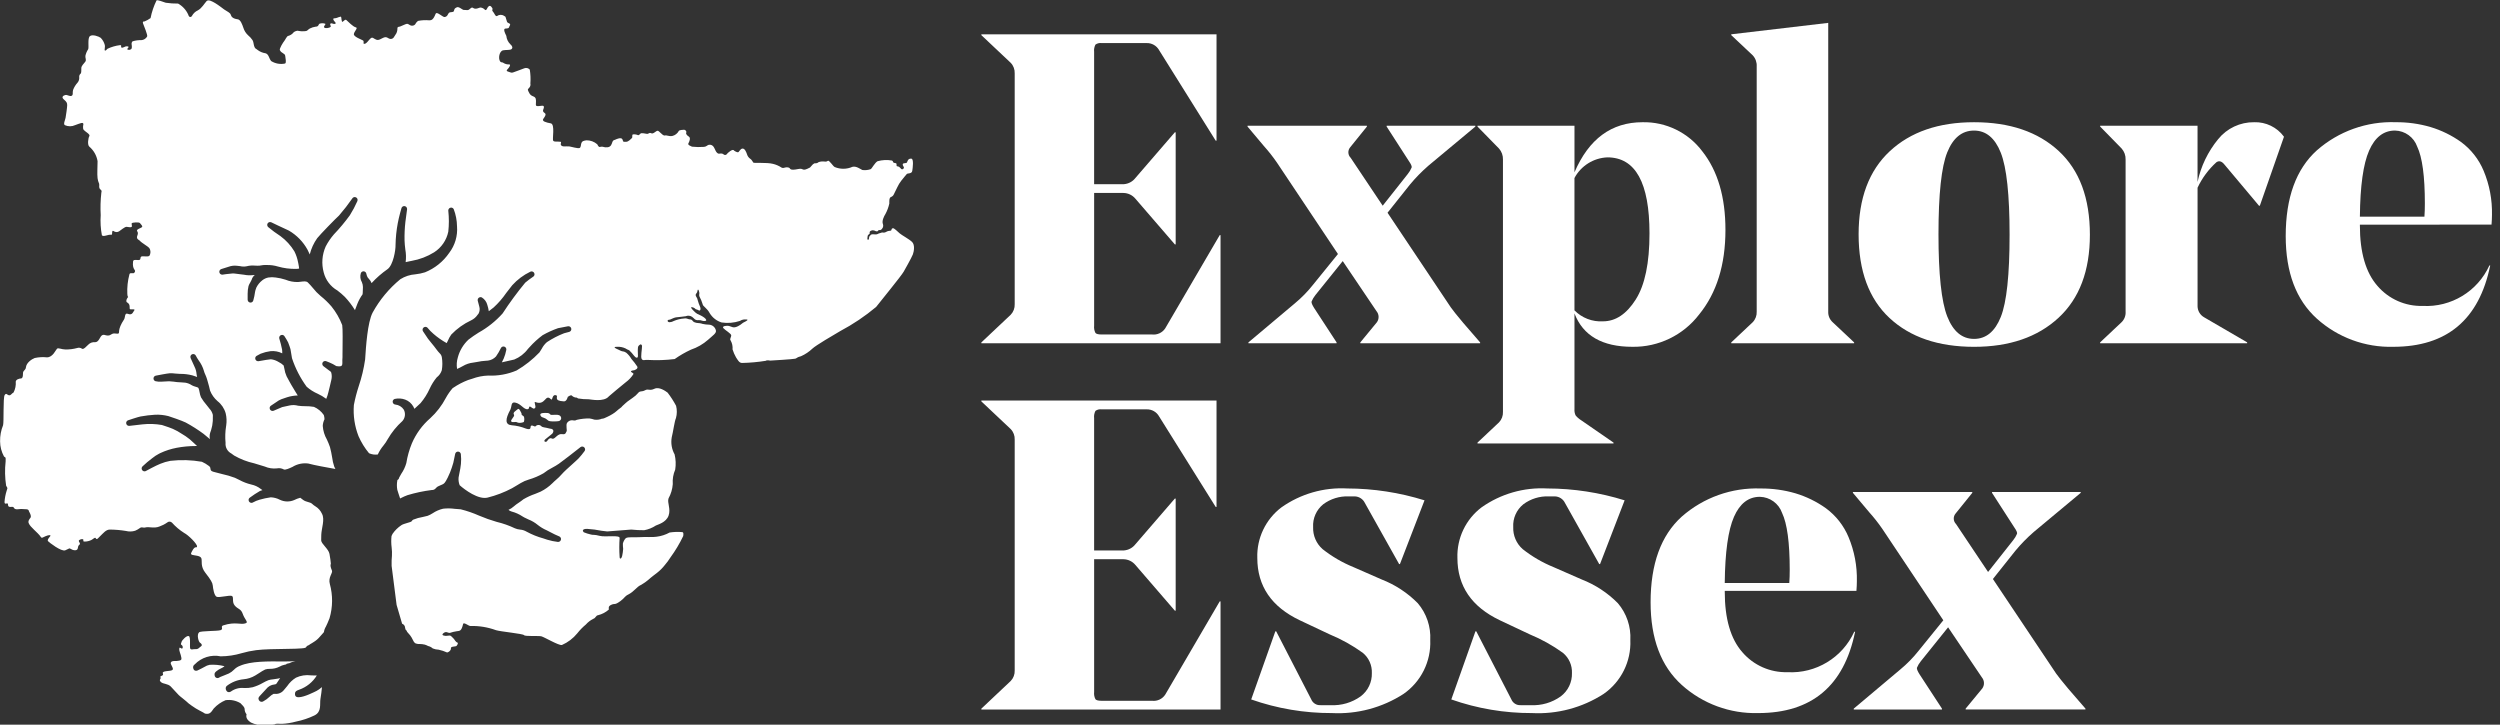 <?xml version="1.0" encoding="UTF-8" standalone="no"?>
<!DOCTYPE svg PUBLIC "-//W3C//DTD SVG 1.1//EN" "http://www.w3.org/Graphics/SVG/1.1/DTD/svg11.dtd">
<svg width="100%" height="100%" viewBox="0 0 276 80" version="1.1" xmlns="http://www.w3.org/2000/svg" xmlns:xlink="http://www.w3.org/1999/xlink" xml:space="preserve" xmlns:serif="http://www.serif.com/" style="fill-rule:evenodd;clip-rule:evenodd;stroke-linejoin:round;stroke-miterlimit:2;">
    <rect x="0" y="0" width="276" height="80" fill="#333333" stroke="none"/>
    <g id="ee-logo" transform="matrix(0.927,0,0,0.927,0,0)">
        <g id="Path_106" transform="matrix(1,0,0,1,-105.212,-57.956)">
            <path d="M243.984,97.059C243.642,97.579 243.034,97.863 242.416,97.791L236.406,97.791C236.022,97.791 235.779,97.731 235.674,97.608C235.537,97.342 235.483,97.042 235.517,96.745L235.517,80.937L239.017,80.937C239.563,80.948 240.079,81.197 240.428,81.617L245.128,87.061L245.228,87.061L245.228,73.713L245.128,73.713L240.428,79.157C240.099,79.582 239.605,79.849 239.069,79.89L235.515,79.89L235.515,64.134C235.481,63.837 235.536,63.536 235.672,63.27C235.883,63.116 236.146,63.05 236.404,63.087L241.788,63.087C242.392,63.075 242.956,63.398 243.251,63.925L249.993,74.708L250.093,74.708L250.093,62.041L222.085,62.041L222.085,62.141L225.585,65.441C225.907,65.777 226.078,66.232 226.056,66.697L226.056,94.18C226.078,94.645 225.907,95.1 225.585,95.436L222.085,98.736L222.085,98.836L250.57,98.836L250.57,85.962L250.47,85.962L243.984,97.059Z" style="fill:white;fill-rule:nonzero;"/>
        </g>
        <g id="Path_107" transform="matrix(1,0,0,1,-120.994,-63.352)">
            <path d="M275.213,99.471L269.673,104.129L269.673,104.229L280.173,104.229L280.173,104.129L277.508,100.046C277.264,99.663 277.159,99.401 277.194,99.261C277.311,98.978 277.469,98.713 277.664,98.476L280.905,94.446L284.929,100.413C285.239,100.786 285.26,101.325 284.981,101.721L283,104.129L283,104.229L297.268,104.229L297.268,104.129L295.23,101.774C294.497,100.902 294.009,100.291 293.766,99.942L286.24,88.688L288.906,85.338C289.577,84.529 290.313,83.777 291.106,83.087L296.699,78.428L296.699,78.328L286.136,78.328L286.136,78.428L288.801,82.563C289.044,82.912 289.149,83.157 289.115,83.296C288.997,83.58 288.839,83.845 288.644,84.082L285.665,87.85L281.85,82.145C281.506,81.807 281.483,81.254 281.797,80.889L283.783,78.428L283.783,78.328L269.568,78.328L269.568,78.428L271.502,80.728C272.067,81.357 272.591,82.021 273.07,82.717L280.335,93.604L277.408,97.216C276.758,98.043 276.022,98.799 275.213,99.471Z" style="fill:white;fill-rule:nonzero;"/>
        </g>
        <g id="Path_108" transform="matrix(1,0,0,1,-134.629,-63.144)">
            <path d="M336.983,100.6C339.074,98.035 340.12,94.677 340.119,90.524C340.119,86.617 339.204,83.502 337.375,81.181C335.701,78.937 333.039,77.639 330.24,77.7C326.547,77.7 323.847,79.689 322.14,83.667L322.14,78.117L310.59,78.117L310.59,78.217L313.151,80.835C313.469,81.195 313.638,81.664 313.622,82.144L313.622,112.19C313.644,112.655 313.473,113.11 313.151,113.446L310.59,115.854L310.59,115.954L326.79,115.954L326.79,115.854L322.923,113.184C322.674,113.031 322.453,112.836 322.27,112.608C322.164,112.379 322.119,112.126 322.139,111.875L322.139,100.468C323.149,103.121 325.449,104.447 329.039,104.446C332.144,104.494 335.095,103.066 336.983,100.6ZM329.431,98.821C328.333,100.548 327.035,101.412 325.537,101.412C324.268,101.49 323.026,101.012 322.137,100.103L322.137,84.346C322.914,82.891 324.409,81.953 326.057,81.885C329.402,81.885 331.074,84.904 331.074,90.941C331.076,94.466 330.528,97.092 329.431,98.819L329.431,98.821Z" style="fill:white;fill-rule:nonzero;"/>
        </g>
        <g id="Path_109" transform="matrix(1,0,0,1,-149.675,-57.281)">
            <path d="M370.49,98.059L367.929,95.651C367.577,95.331 367.385,94.87 367.406,94.395L367.406,60.005L355.856,61.366L355.856,61.466L358.417,63.874C358.745,64.228 358.915,64.7 358.887,65.182L358.887,94.395C358.909,94.86 358.739,95.315 358.417,95.651L355.856,98.059L355.856,98.164L370.49,98.164L370.49,98.059Z" style="fill:white;fill-rule:nonzero;"/>
        </g>
        <g id="Path_110" transform="matrix(1,0,0,1,-157.226,-63.144)">
            <path d="M392.321,77.7C388.104,77.7 384.759,78.852 382.286,81.155C379.813,83.458 378.576,86.756 378.575,91.048C378.575,95.41 379.803,98.734 382.26,101.019C384.717,103.304 388.07,104.447 392.321,104.448C396.536,104.448 399.89,103.296 402.382,100.993C404.874,98.69 406.12,95.392 406.119,91.1C406.119,86.738 404.882,83.414 402.408,81.128C399.934,78.842 396.572,77.699 392.321,77.7ZM395.509,100.888C394.812,102.633 393.749,103.506 392.321,103.505C390.893,103.504 389.83,102.615 389.132,100.836C388.435,99.056 388.086,95.793 388.087,91.048C388.087,86.267 388.435,83.013 389.132,81.285C389.829,79.557 390.892,78.693 392.321,78.694C393.749,78.694 394.812,79.575 395.509,81.338C396.206,83.101 396.555,86.355 396.555,91.1C396.555,95.88 396.206,99.142 395.509,100.886L395.509,100.888Z" style="fill:white;fill-rule:nonzero;"/>
        </g>
        <g id="Path_111" transform="matrix(1,0,0,1,-171.544,-63.144)">
            <path d="M440,77.7C438.339,77.679 436.757,78.422 435.714,79.715C434.498,81.193 433.656,82.943 433.258,84.815L433.258,78.115L421.658,78.115L421.658,78.215L424.219,80.833C424.537,81.193 424.705,81.662 424.689,82.142L424.689,100.252C424.724,100.719 424.552,101.179 424.219,101.508L421.658,103.916L421.658,104.021L439.166,104.021L439.166,103.916L434.044,100.933C433.57,100.666 433.271,100.168 433.26,99.624L433.26,85.5C433.801,84.349 434.564,83.317 435.507,82.464C435.821,82.254 436.135,82.341 436.448,82.725L440.577,87.645L440.677,87.645L443.552,79.427C442.728,78.3 441.396,77.652 440,77.7Z" style="fill:white;fill-rule:nonzero;"/>
        </g>
        <g id="Path_112" transform="matrix(1,0,0,1,-182.551,-63.144)">
            <path d="M479.277,89.894C479.311,89.475 479.328,89.092 479.329,88.743C479.371,86.939 479.033,85.146 478.336,83.482C477.766,82.117 476.835,80.932 475.644,80.054C474.539,79.265 473.312,78.664 472.012,78.274C470.671,77.883 469.28,77.689 467.883,77.698C464.436,77.572 461.068,78.772 458.476,81.048C456.002,83.281 454.765,86.684 454.765,91.255C454.765,95.582 456.002,98.862 458.476,101.095C460.965,103.335 464.222,104.535 467.57,104.446C473.946,104.446 477.796,101.218 479.12,94.762L479.02,94.762C477.62,97.844 474.456,99.762 471.076,99.577C469.015,99.636 467.035,98.76 465.693,97.195C464.298,95.608 463.6,93.21 463.6,90L463.6,89.9L479.277,89.894ZM464.7,81.074C465.396,79.487 466.424,78.693 467.784,78.692C468.972,78.718 470.027,79.481 470.423,80.602C471.032,81.877 471.337,84.136 471.337,87.381C471.337,87.974 471.32,88.498 471.285,88.951L463.6,88.951C463.633,85.288 464,82.662 464.7,81.074Z" style="fill:white;fill-rule:nonzero;"/>
        </g>
        <g id="Path_113" transform="matrix(1,0,0,1,-105.212,-79.574)">
            <path d="M243.984,162.3C243.643,162.821 243.034,163.105 242.416,163.033L236.406,163.033C236.022,163.033 235.779,162.973 235.674,162.85C235.537,162.584 235.483,162.284 235.517,161.987L235.517,146.175L239.017,146.175C239.563,146.186 240.079,146.434 240.428,146.855L245.128,152.299L245.228,152.299L245.228,138.951L245.128,138.951L240.428,144.395C240.099,144.82 239.605,145.087 239.069,145.128L235.515,145.128L235.515,129.372C235.481,129.075 235.536,128.774 235.672,128.508C235.883,128.354 236.146,128.288 236.404,128.325L241.788,128.325C242.392,128.313 242.956,128.636 243.251,129.163L249.993,139.946L250.093,139.946L250.093,127.278L222.085,127.278L222.085,127.378L225.585,130.678C225.907,131.014 226.078,131.469 226.056,131.934L226.056,159.415C226.078,159.88 225.907,160.335 225.585,160.671L222.085,163.971L222.085,164.071L250.57,164.071L250.57,151.2L250.47,151.2L243.984,162.3Z" style="fill:white;fill-rule:nonzero;"/>
        </g>
        <g id="Path_114" transform="matrix(1,0,0,1,-121.214,-84.762)">
            <path d="M285.753,153.771L282.408,152.305C281.085,151.767 279.844,151.044 278.723,150.159C277.975,149.5 277.562,148.538 277.599,147.542C277.536,146.495 277.984,145.48 278.799,144.82C279.672,144.169 280.742,143.836 281.83,143.878L282.562,143.878C283.076,143.895 283.54,144.199 283.762,144.663L287.838,151.938L287.938,151.938L290.865,144.348C287.886,143.419 284.785,142.943 281.665,142.935C278.873,142.78 276.11,143.574 273.826,145.186C271.949,146.606 270.875,148.854 270.951,151.206C270.951,154.556 272.641,157.034 276.021,158.639L279.575,160.314C280.972,160.89 282.296,161.629 283.521,162.514C284.234,163.105 284.631,163.997 284.593,164.922C284.625,166.007 284.127,167.043 283.26,167.696C282.22,168.441 280.957,168.81 279.68,168.743L278.48,168.743C278.007,168.775 277.563,168.5 277.38,168.062L273.199,159.949L273.099,159.949L270.224,168.062C273.313,169.148 276.566,169.697 279.841,169.685C282.849,169.837 285.829,169.041 288.36,167.408C290.449,165.96 291.655,163.536 291.548,160.996C291.635,159.393 291.102,157.816 290.059,156.596C288.838,155.362 287.371,154.4 285.753,153.771Z" style="fill:white;fill-rule:nonzero;"/>
        </g>
        <g id="Path_115" transform="matrix(1,0,0,1,-133.08,-84.762)">
            <path d="M321.451,153.771L318.106,152.305C316.783,151.767 315.542,151.044 314.421,150.159C313.673,149.5 313.26,148.538 313.297,147.542C313.234,146.495 313.682,145.48 314.497,144.82C315.37,144.169 316.441,143.836 317.529,143.878L318.261,143.878C318.775,143.895 319.239,144.199 319.461,144.663L323.537,151.938L323.637,151.938L326.563,144.348C323.584,143.419 320.483,142.943 317.363,142.935C314.571,142.78 311.807,143.573 309.523,145.186C307.646,146.606 306.573,148.854 306.649,151.206C306.649,154.556 308.339,157.034 311.718,158.639L315.272,160.314C316.669,160.89 317.993,161.629 319.218,162.514C319.931,163.105 320.328,163.997 320.29,164.922C320.322,166.007 319.824,167.043 318.957,167.696C317.917,168.441 316.654,168.81 315.377,168.743L314.177,168.743C313.704,168.775 313.26,168.5 313.077,168.062L308.896,159.949L308.796,159.949L305.921,168.062C309.01,169.148 312.263,169.697 315.537,169.685C318.545,169.837 321.525,169.041 324.056,167.408C326.145,165.96 327.351,163.536 327.244,160.996C327.331,159.393 326.798,157.817 325.755,156.596C324.535,155.363 323.068,154.4 321.451,153.771Z" style="fill:white;fill-rule:nonzero;"/>
        </g>
        <g id="Path_116" transform="matrix(1,0,0,1,-144.893,-84.762)">
            <path d="M365.72,160C364.321,163.082 361.156,165.001 357.776,164.815C355.715,164.874 353.735,163.998 352.393,162.433C350.998,160.846 350.301,158.446 350.302,155.233L350.302,155.133L365.982,155.133C366.016,154.714 366.034,154.333 366.034,153.982C366.076,152.178 365.738,150.385 365.041,148.721C364.471,147.355 363.54,146.17 362.349,145.292C361.244,144.504 360.016,143.902 358.716,143.512C357.375,143.121 355.984,142.928 354.587,142.937C351.14,142.811 347.772,144.01 345.18,146.287C342.706,148.52 341.469,151.923 341.469,156.494C341.469,160.822 342.706,164.102 345.18,166.335C347.67,168.575 350.927,169.774 354.274,169.685C360.651,169.685 364.501,166.457 365.824,160.002L365.72,160ZM351.4,146.312C352.097,144.725 353.125,143.931 354.484,143.93C355.672,143.956 356.727,144.719 357.123,145.84C357.732,147.115 358.037,149.374 358.038,152.619C358.038,153.213 358.021,153.737 357.986,154.19L350.3,154.19C350.336,150.526 350.703,147.9 351.4,146.312Z" style="fill:white;fill-rule:nonzero;"/>
        </g>
        <g id="Path_117" transform="matrix(1,0,0,1,-156.888,-84.97)">
            <path d="M401.756,165.18L394.23,153.926L396.896,150.576C397.567,149.767 398.303,149.014 399.096,148.325L404.688,143.666L404.688,143.566L394.126,143.566L394.126,143.666L396.792,147.801C397.036,148.15 397.141,148.394 397.106,148.534C396.988,148.817 396.83,149.082 396.635,149.319L393.656,153.088L389.841,147.382C389.498,147.044 389.475,146.491 389.789,146.126L391.775,143.665L391.775,143.565L377.558,143.565L377.558,143.665L379.492,145.965C380.057,146.594 380.581,147.258 381.06,147.954L388.325,158.841L385.398,162.453C384.746,163.279 384.009,164.033 383.198,164.704L377.658,169.362L377.658,169.467L388.163,169.467L388.163,169.362L385.497,165.279C385.254,164.896 385.149,164.634 385.184,164.494C385.301,164.21 385.459,163.946 385.654,163.709L388.895,159.678L392.919,165.645C393.229,166.018 393.25,166.557 392.971,166.953L390.986,169.361L390.986,169.466L405.254,169.466L405.254,169.361L403.216,167.006C402.487,166.135 402,165.527 401.756,165.18Z" style="fill:white;fill-rule:nonzero;"/>
        </g>
        <g id="Path_118" transform="matrix(1,0,0,1,-79.061,-80.303)">
            <path d="M144.611,129.674C144.519,129.547 144.367,129.477 144.211,129.488C143.988,129.473 143.326,129.443 143.411,129.727C143.511,130.049 143.754,129.986 144.057,130.162C144.36,130.338 144.25,130.49 144.935,130.49C145.62,130.49 145.727,130.472 145.87,130.248C145.887,130.204 145.895,130.158 145.895,130.111C145.895,129.946 145.788,129.799 145.631,129.748C145.322,129.624 144.69,129.786 144.611,129.674Z" style="fill:white;fill-rule:nonzero;"/>
        </g>
        <g id="Path_119" transform="matrix(1,0,0,1,-77.328,-80.061)">
            <path d="M138.221,130.26C138.347,130.419 138.727,130.26 138.854,130.336C139.002,130.409 139.168,130.436 139.332,130.415C139.449,130.405 139.564,130.379 139.673,130.336C139.767,130.275 139.73,130.227 139.768,130.036C139.773,130.012 139.787,129.672 139.64,129.597C139.34,129.444 139.498,129.354 139.418,129.242C139.338,129.13 139.17,128.628 138.993,128.785C138.721,129.026 138.368,129.171 138.544,129.459C138.668,129.658 138.071,130.07 138.221,130.26Z" style="fill:white;fill-rule:nonzero;"/>
        </g>
        <g id="Path_120" transform="matrix(1,0,0,1,-47.024,-55.932)">
            <path d="M154.165,83.719C153.927,83.507 153.499,83.079 153.365,83.113C153.115,83.175 153.265,83.299 153.132,83.391C153.017,83.446 152.816,83.391 152.58,83.538C152.252,83.738 152.109,83.563 152.014,83.638C151.893,83.663 151.774,83.699 151.659,83.745C151.592,83.786 151.52,83.817 151.444,83.836C151.344,83.883 150.987,83.807 150.861,83.843C150.661,83.899 150.735,83.937 150.599,84.05C150.507,84.127 150.531,84.294 150.516,84.35C150.495,84.428 150.457,84.516 150.384,84.488C150.284,84.451 150.325,84.231 150.361,84.011C150.376,83.911 150.543,83.824 150.589,83.764C150.635,83.704 150.489,83.529 150.773,83.397C150.888,83.346 151.019,83.341 151.138,83.382C151.193,83.382 151.482,83.594 151.579,83.427C151.676,83.26 151.795,83.36 151.879,83.332C152.138,83.207 152.267,82.906 152.179,82.632C152.013,82.257 152.315,81.663 152.467,81.432C152.683,81.034 152.842,80.608 152.938,80.165C152.938,79.971 152.896,79.498 153.118,79.401C153.291,79.343 153.428,79.211 153.491,79.04C153.602,78.831 153.827,78.365 153.883,78.24C154.01,77.964 154.167,77.703 154.353,77.462C154.602,77.17 154.953,76.705 155.027,76.646C155.152,76.546 155.606,76.646 155.668,76.288C155.73,75.93 155.86,74.857 155.568,74.828C155.156,74.788 155.109,75.128 155.041,75.271C154.973,75.414 154.593,75.311 154.541,75.471C154.491,75.61 154.651,75.771 154.672,75.845C154.673,75.855 154.674,75.866 154.674,75.876C154.674,75.997 154.575,76.096 154.454,76.096C154.451,76.096 154.447,76.096 154.444,76.096C154.274,76.073 154.244,75.772 153.889,75.738C153.689,75.718 153.912,75.426 153.702,75.363C153.621,75.339 153.476,75.352 153.402,75.263C153.357,75.208 153.391,75.103 153.237,75.048C152.671,74.949 152.09,74.978 151.537,75.132C151.214,75.303 150.868,75.995 150.723,76.076C150.401,76.19 150.056,76.225 149.718,76.176C149.482,76.065 148.986,75.676 148.537,75.802C147.87,76.098 147.111,76.107 146.437,75.827C146.214,75.727 145.773,74.952 145.607,75.091C145.441,75.23 145.262,75.163 145.096,75.163C144.89,75.145 144.682,75.177 144.49,75.254C144.316,75.354 144.49,75.314 144.269,75.366C144.048,75.418 144.123,75.322 143.945,75.426C143.767,75.53 143.769,75.6 143.492,75.88C142.454,76.433 142.817,75.911 142.103,76.059C140.949,76.298 141.21,75.959 140.963,75.893C140.444,75.761 140.463,76.037 140.105,75.893C139.79,75.683 139.44,75.531 139.072,75.445C138.333,75.256 136.811,75.382 136.742,75.299C136.673,75.216 136.542,74.936 136.388,74.853C136.195,74.723 136.054,74.531 135.988,74.308C135.905,74.058 135.732,73.608 135.455,73.625C135.178,73.642 135.05,74.041 134.925,74.068C134.8,74.095 134.474,73.891 134.474,73.891C134.474,73.891 134.391,73.696 134.114,73.85C133.837,74.004 133.932,74.001 133.78,74.085C133.628,74.169 133.603,74.396 133.368,74.385C133.133,74.374 133.268,74.262 132.981,74.22C132.694,74.178 132.681,74.32 132.47,74.171C132.259,74.022 132.202,73.728 132.049,73.478C131.936,73.249 131.681,73.125 131.431,73.178C131.216,73.244 131.131,73.411 130.854,73.425C130.382,73.46 129.908,73.452 129.437,73.4C129.326,73.33 128.886,73.217 129.01,73C129.134,72.783 129.31,72.347 129.051,72.194C128.792,72.041 128.688,71.82 128.744,71.739C128.839,71.605 128.653,71.383 128.5,71.383C128.347,71.383 127.929,71.41 127.86,71.535C127.702,71.83 127.425,72.044 127.1,72.123C126.657,72.207 126.478,71.993 126.153,72.074C125.876,72.046 125.533,71.504 125.34,71.504C125.147,71.504 124.84,71.925 124.588,71.804C124.336,71.683 124.278,71.878 124.113,71.878C123.948,71.878 123.413,71.702 123.287,71.855C123.161,72.008 123.024,72.077 122.955,72.007C122.773,71.936 122.575,71.914 122.382,71.943C122.252,72.078 122.395,72.273 122.27,72.384C122.145,72.495 121.88,72.809 121.589,72.822C121.142,72.843 121.275,72.785 121.152,72.527C121.014,72.236 120.432,72.503 120.321,72.558C120.21,72.613 120.046,72.599 119.963,72.821C119.88,73.043 119.816,73.431 119.374,73.472C118.932,73.513 118.917,73.382 118.662,73.401C118.407,73.42 118.428,73.489 118.302,73.359C118.176,73.229 118.302,73.344 118.149,73.113C117.793,72.804 117.335,72.636 116.863,72.641C116.516,72.697 116.35,72.741 116.268,72.96C116.186,73.179 116.227,73.432 116.068,73.55C115.909,73.668 115.081,73.402 114.85,73.373C114.419,73.319 113.957,73.487 113.813,73.173C113.76,73.057 113.933,72.839 113.775,72.817C113.345,72.759 113.057,72.864 112.912,72.695C112.767,72.526 113.157,70.719 112.618,70.622C112.079,70.525 111.518,70.379 111.727,70.088C111.936,69.797 112.114,69.533 111.893,69.394C111.672,69.255 111.671,69.117 111.713,69.005C111.755,68.893 111.893,68.588 111.7,68.533C111.507,68.478 110.842,68.714 110.842,68.422C110.842,68.13 110.917,67.722 110.742,67.54C110.567,67.358 110.26,67.408 110.053,67.006C109.846,66.604 109.831,66.606 110.039,66.395C110.177,66.26 110.234,66.062 110.188,65.875C110.231,65.322 110.207,64.767 110.117,64.22C109.955,64.04 109.699,63.977 109.472,64.062C109.21,64.173 108.158,64.548 108.158,64.548C108.043,64.597 107.913,64.597 107.798,64.548C107.604,64.464 107.217,64.437 107.438,64.214C107.659,63.991 107.909,63.614 107.674,63.604C107.427,63.62 107.181,63.556 106.974,63.421C106.915,63.326 106.718,63.414 106.597,63.258C106.328,62.911 106.486,62.018 106.936,61.924C107.268,61.854 107.777,61.924 107.943,61.781C108.109,61.638 108.063,61.423 107.8,61.201C107.528,60.935 107.359,60.58 107.323,60.201C107.101,59.756 107.018,59.512 107.109,59.387C107.2,59.262 107.568,59.402 107.638,59.193C107.708,58.984 107.919,58.817 107.638,58.706C107.357,58.595 107.419,58.525 107.308,58.206C107.197,57.887 107.283,57.95 107.07,57.832C106.823,57.653 106.488,57.653 106.241,57.832C106.047,57.955 105.895,57.526 105.834,57.456C105.397,56.947 105.92,57.195 105.534,56.733C105.29,56.433 105.067,56.885 105.067,56.885C105.067,56.885 104.921,57.265 104.767,57.085C104.627,56.935 104.436,56.842 104.231,56.825C104.121,56.825 103.672,57.11 103.367,56.876C103.135,56.697 102.976,57.136 102.7,57.136C102.545,57.137 102.389,57.129 102.235,57.113C102.081,57.097 101.659,56.677 101.427,56.804C101.195,56.931 101.171,56.904 101.079,57.242C101.024,57.451 100.618,57.31 100.479,57.476C100.34,57.642 100.327,57.832 100.133,57.914C99.939,57.996 99.92,57.981 99.671,57.828C99.422,57.675 99,57.328 98.903,57.578C98.623,58.295 98.417,58.352 98.141,58.352C97.693,58.311 97.241,58.335 96.799,58.423C96.655,58.539 96.537,58.685 96.454,58.851C96.32,58.983 96.122,59.029 95.943,58.969C95.653,58.857 95.643,58.678 95.277,58.832C95.054,58.926 94.655,59.098 94.655,59.098C94.655,59.098 94.355,59.098 94.355,59.279C94.362,59.489 94.32,59.699 94.233,59.89C94.054,60.19 93.874,60.443 93.874,60.443C93.729,60.586 93.504,60.614 93.329,60.511C93.029,60.33 92.945,60.318 92.668,60.429C92.391,60.54 92.143,60.778 91.825,60.653C91.507,60.528 91.418,60.327 91.195,60.47C90.961,60.643 90.656,61.213 90.371,61.152C90.24,61.124 90.429,60.852 90.249,60.745C90.069,60.638 89.167,60.321 89.167,60.016C89.167,59.711 89.693,59.26 89.425,59.198C89.025,59.106 88.51,58.506 88.267,58.313C88.059,58.149 87.826,58.713 87.742,58.473C87.658,58.233 87.71,57.888 87.586,57.916C87.436,57.947 87.289,57.995 87.149,58.058C86.935,58.15 86.63,58.048 86.732,58.279C86.803,58.496 87.147,58.679 86.94,58.766C86.733,58.853 86.454,58.599 86.373,58.759C86.273,58.953 86.523,59.018 86.373,59.148C86.223,59.278 85.7,59.355 85.625,59.187C85.55,59.019 85.845,58.857 85.767,58.765C85.539,58.677 85.285,58.677 85.057,58.765C84.94,58.847 84.986,59.109 84.612,59.109C84.368,59.143 84.131,59.218 83.912,59.332C83.635,59.498 83.643,59.645 83.339,59.645C83.085,59.675 82.828,59.665 82.577,59.615C82.466,59.545 82.152,59.651 82.014,59.762C81.844,59.987 81.602,60.147 81.328,60.215C81.177,60.249 80.981,60.701 80.87,60.826C80.759,60.951 80.27,61.726 80.354,61.902C80.525,62.291 80.965,62.267 80.992,62.587C81.019,62.907 81.154,63.358 80.981,63.497C80.411,63.619 79.815,63.514 79.321,63.205C79.045,62.885 79.045,62.386 78.643,62.275C78.32,62.23 78.014,62.106 77.75,61.915C77.46,61.679 77.445,61.762 77.333,61.528C77.221,61.294 77.233,60.922 77.099,60.714C76.949,60.492 76.767,60.293 76.56,60.124C76.303,59.886 76.113,59.584 76.011,59.249C75.873,58.849 75.671,58.272 75.341,58.231C74.772,58.159 74.577,57.941 74.507,57.691C74.437,57.441 74.144,57.348 73.716,57.056C73.716,57.056 73.016,56.515 72.657,56.306C72.298,56.097 71.841,55.836 71.62,56.072C71.399,56.308 71.044,56.93 70.587,57.166C70.284,57.304 70.036,57.539 69.881,57.833C69.854,57.933 69.555,58.112 69.444,57.681C69.194,57.121 68.77,56.657 68.235,56.358C67.742,56.364 67.249,56.331 66.761,56.258C66.374,56.133 65.792,55.891 65.666,55.981C65.339,56.65 65.099,57.358 64.954,58.088C64.73,58.25 64.487,58.385 64.23,58.488C64.091,58.488 63.981,58.488 64.064,58.738C64.147,58.988 64.642,60.115 64.545,60.282C64.403,60.534 64.142,60.696 63.854,60.713C63.503,60.702 63.153,60.75 62.817,60.853C62.693,60.937 62.693,61.159 62.693,61.159C62.693,61.159 62.793,61.659 62.655,61.769C62.53,61.884 62.344,61.904 62.197,61.82C62.089,61.73 62.558,61.493 62.197,61.45C61.836,61.407 61.724,61.708 61.462,61.576C61.39,61.539 61.577,61.268 61.292,61.311C60.784,61.377 60.29,61.522 59.826,61.74C59.643,61.915 59.639,61.97 59.526,61.948C59.413,61.926 59.582,61.524 59.495,61.261C59.408,60.951 59.244,60.667 59.019,60.437C58.805,60.275 58.019,59.981 57.725,60.242C57.431,60.503 57.634,61.603 57.525,61.797C57.365,62.037 57.252,62.306 57.193,62.588C57.165,62.866 57.349,63.075 57.169,63.297C56.989,63.519 56.709,63.797 56.709,64.032C56.709,64.267 56.723,64.632 56.626,64.699C56.496,64.808 56.433,64.977 56.46,65.144C56.479,65.37 56.41,65.594 56.266,65.769C56.032,66.024 55.849,66.321 55.727,66.644C55.627,66.977 55.782,67.215 55.561,67.338C55.34,67.461 55.045,67.187 54.801,67.248C54.557,67.309 54.289,67.491 54.635,67.783C54.981,68.075 55.025,68.206 55.025,68.47C55.025,68.734 54.873,69.73 54.832,69.97C54.791,70.21 54.524,70.731 54.759,70.842C55.144,71.015 55.587,71.013 55.97,70.835C56.593,70.613 56.956,70.428 56.956,70.735C56.956,70.735 56.833,71.21 56.997,71.407C57.161,71.604 57.806,71.932 57.668,72.14C57.53,72.348 57.409,73.17 57.658,73.392C58.18,73.834 58.53,74.447 58.644,75.122C58.644,75.844 58.579,76.638 58.644,77.159C58.709,77.68 58.872,77.752 58.844,77.973C58.763,78.673 59.244,78.393 59.094,78.879C58.993,79.768 58.967,80.663 59.018,81.556C58.962,82.359 59.01,83.165 59.159,83.956C59.377,84.181 59.85,83.834 60.3,83.89C60.461,83.91 60.273,83.29 60.549,83.446C60.735,83.595 60.996,83.612 61.199,83.487C61.407,83.362 61.877,82.931 62.099,82.945C62.321,82.959 62.587,83.045 62.694,82.959C62.801,82.873 62.653,82.607 62.721,82.514C62.789,82.421 63.593,82.362 63.69,82.5C63.787,82.638 64.065,82.863 63.927,82.988C63.789,83.113 63.203,83.242 63.361,83.47C63.683,83.935 62.941,84.17 63.661,84.586C63.882,84.864 64.641,85.257 64.809,85.486C64.99,85.764 64.99,86.125 64.809,86.403C64.617,86.562 63.972,86.377 63.827,86.503C63.682,86.629 63.855,86.92 63.481,86.903C63.107,86.886 62.897,86.837 62.869,87.092C62.747,88.181 63.326,88.01 63.021,88.415C62.901,88.574 62.492,88.33 62.436,88.608C62.235,89.368 62.151,90.155 62.187,90.94C62.223,91.725 62.61,91 62.347,91.24C62.084,91.48 61.954,91.901 62.209,91.976C62.656,92.257 62.32,92.768 62.568,92.768C62.816,92.768 63.163,92.74 63.011,92.907C62.859,93.074 62.797,93.531 62.249,93.307C61.849,93.145 61.949,93.752 61.802,93.968C60.961,95.233 61.313,95.568 61.131,95.648C60.949,95.728 60.662,95.565 60.383,95.698C60.104,95.831 60.13,95.893 59.84,95.893C59.55,95.893 59.44,95.719 59.18,95.862C58.92,96.005 58.816,96.687 58.346,96.687C58.05,96.653 57.754,96.758 57.546,96.972C57.338,97.153 56.998,97.572 56.804,97.472C56.636,97.344 56.414,97.308 56.214,97.378C55.76,97.501 55.291,97.56 54.821,97.554C54.351,97.548 53.966,97.323 53.814,97.462C53.662,97.601 53.32,98.49 52.614,98.49C52.125,98.436 51.63,98.464 51.15,98.572C50.79,98.711 50.174,99.13 50.114,99.665C50.074,100.029 49.84,99.985 49.764,100.312C49.751,100.366 49.805,100.987 49.542,101.001C49.279,101.015 48.926,101.133 48.899,101.382C48.935,101.828 48.845,102.276 48.639,102.674C48.39,102.799 48.339,103.026 48.111,103.01C47.883,102.994 47.78,102.666 47.578,102.985C47.376,103.304 47.501,106.176 47.39,106.574C47.143,107.185 47.022,107.839 47.034,108.498C47.039,109.127 47.199,109.746 47.501,110.298C47.681,110.479 47.717,110.249 47.694,110.889C47.587,111.85 47.607,112.822 47.754,113.778C47.979,114.153 47.913,114.005 47.816,114.378C47.679,114.813 47.593,115.263 47.562,115.718C47.562,116.163 47.987,115.656 47.979,116.038C47.968,116.516 48.559,116.159 48.65,116.364C48.822,116.751 49.33,116.502 49.717,116.557C50.104,116.612 50.417,116.473 50.49,116.863C50.49,116.863 50.818,117.388 50.652,117.596C50.486,117.804 50.352,117.988 50.438,118.227C50.621,118.727 51.538,119.347 51.881,119.876C52.005,120.067 52.115,119.937 52.461,119.785C52.807,119.633 53.173,119.603 52.98,119.826C52.787,120.049 52.638,120.262 52.748,120.387C52.858,120.512 54.326,121.665 54.796,121.47C55.266,121.275 55.266,121.164 55.474,121.317C55.682,121.47 56.248,121.598 56.294,121.21C56.352,120.717 56.568,120.894 56.539,120.637C56.529,120.549 56.304,120.373 56.47,120.248C56.636,120.123 56.955,120.081 56.955,120.234C56.955,120.387 56.886,120.429 57.149,120.429C57.408,120.422 57.662,120.36 57.896,120.248C58.103,120.148 58.353,119.86 58.421,120.026C58.562,120.304 58.753,119.956 59.03,119.706C59.307,119.456 59.64,119.001 60.097,119.001C60.741,119.005 61.383,119.06 62.018,119.165C62.382,119.26 62.765,119.25 63.124,119.138C63.322,119.053 63.51,118.946 63.684,118.818C63.898,118.645 64.059,118.824 64.345,118.747C64.762,118.635 65.374,118.891 65.997,118.641C66.327,118.526 66.64,118.367 66.927,118.167C67.086,118.017 67.337,118.017 67.496,118.167C67.921,118.643 68.411,119.058 68.95,119.399C69.468,119.664 70.521,120.714 70.488,121.01C70.457,121.287 70.282,120.821 69.906,121.558C69.776,121.813 69.679,121.932 69.929,122.015C70.179,122.098 70.88,122.086 71.003,122.415C71.126,122.744 70.857,123.362 71.494,124.167C72.131,124.972 72.338,125.347 72.365,125.667C72.392,125.987 72.528,126.913 72.85,127.014C73.172,127.115 74.269,126.814 74.602,126.894C74.935,126.974 74.594,127.587 74.978,128.045C75.362,128.503 75.715,128.405 75.936,129.045C76.157,129.685 76.615,130.021 76.32,130.145C75.702,130.402 75.12,129.921 73.611,130.41C73.229,130.534 73.692,130.852 73.289,130.982C72.886,131.112 70.944,131.051 70.734,131.239C70.429,131.512 70.665,132.364 70.845,132.475C71.025,132.586 71.163,132.781 70.945,132.92C70.727,133.059 70.669,133.253 70.336,133.239C70.003,133.225 69.836,133.345 69.7,133.212C69.564,133.079 69.775,131.78 69.506,131.684C69.237,131.588 68.685,132.21 68.658,132.349C68.631,132.488 68.492,132.683 68.63,132.724C68.764,132.808 68.822,132.975 68.769,133.124C68.612,133.336 68.348,132.739 68.375,133.341C68.384,133.549 68.761,134.341 68.589,134.513C68.417,134.685 67.669,134.659 67.669,134.659C67.669,134.659 67.254,134.701 67.379,135.02C67.504,135.339 67.764,135.628 67.501,135.753C67.238,135.878 66.464,135.814 66.401,136.053C66.456,136.289 66.508,136.334 66.245,136.431C65.982,136.528 66.197,136.59 66.155,136.715C66.113,136.84 65.947,136.944 66.206,137.173C66.465,137.402 67.012,137.342 67.358,137.689C67.704,138.036 68.052,138.463 68.31,138.711C68.568,138.959 68.89,139.166 69.195,139.444C69.4,139.645 69.625,139.826 69.866,139.984C70.48,140.445 71.258,140.764 71.438,140.916C71.971,141.038 72.143,140.808 72.479,140.31C72.871,139.882 73.352,139.544 73.888,139.32C74.502,139.232 75.127,139.358 75.659,139.676C75.867,139.912 76.159,140.117 76.159,140.394C76.162,140.614 76.242,140.827 76.385,140.994C76.427,140.994 76.111,141.483 76.913,141.984C77.15,142.096 77.399,142.18 77.655,142.233C78.341,142.315 79.035,142.306 79.719,142.206C79.83,142.106 80.107,142.106 80.61,142.136C81.171,142.108 81.728,142.019 82.27,141.87C83.031,141.718 83.77,141.472 84.47,141.137C85.37,140.698 85.079,139.778 85.19,139.149C85.273,138.676 85.33,138.179 85.367,137.764C85.267,137.844 85.155,137.931 85.017,138.034C84.822,138.17 84.612,138.284 84.393,138.376L84.32,138.409C83.787,138.666 82.513,139.224 82.225,138.836C82.182,138.778 82.158,138.708 82.157,138.636L82.157,138.514C82.157,138.42 82.196,138.33 82.264,138.265C82.352,138.192 82.454,138.138 82.564,138.105C82.595,138.093 82.624,138.083 82.643,138.074C83.523,137.769 84.27,137.168 84.757,136.374C84.535,136.383 84.301,136.374 84.062,136.363C83.452,136.282 82.831,136.378 82.273,136.638C81.858,136.893 81.502,137.234 81.23,137.638C81.1,137.799 80.973,137.957 80.847,138.096C80.591,138.432 80.176,138.611 79.756,138.566C79.705,138.562 79.653,138.562 79.602,138.566C79.415,138.664 79.244,138.789 79.095,138.938C78.892,139.136 78.662,139.304 78.412,139.438C78.276,139.542 78.086,139.54 77.952,139.433C77.872,139.363 77.821,139.266 77.807,139.161C77.8,139.049 77.842,138.94 77.921,138.861C78.147,138.619 78.359,138.388 78.573,138.156L78.722,137.994C78.959,137.684 79.315,137.486 79.703,137.448C79.789,137.451 79.873,137.421 79.937,137.364C79.958,137.339 80.058,137.187 80.137,137.064C80.216,136.941 80.297,136.82 80.389,136.686C80.314,136.707 80.239,136.727 80.162,136.743C79.954,136.786 79.744,136.817 79.533,136.837C79.351,136.849 79.17,136.883 78.996,136.937C78.771,137.027 78.552,137.133 78.342,137.253C77.955,137.479 77.542,137.655 77.112,137.779C76.78,137.856 76.439,137.887 76.099,137.871C75.537,137.81 74.971,137.961 74.514,138.294C74.395,138.374 74.243,138.385 74.114,138.322C73.965,138.215 73.886,138.035 73.906,137.853C73.915,137.757 73.965,137.669 74.042,137.611C74.622,137.168 75.315,136.896 76.042,136.827C76.529,136.784 77.001,136.631 77.421,136.38C77.577,136.28 77.74,136.18 77.892,136.086C78.119,135.928 78.358,135.787 78.606,135.665C78.789,135.605 78.981,135.579 79.173,135.588C79.577,135.596 79.976,135.503 80.335,135.317C80.506,135.217 80.693,135.146 80.888,135.107C81.309,135.042 81.012,134.999 81.244,134.965C81.744,134.892 81.463,134.821 82.209,134.671C81.659,134.686 81.527,134.718 80.848,134.71C78.914,134.69 76.894,134.665 75.615,135.222C75.341,135.322 75.093,135.482 74.89,135.691C74.714,135.873 74.509,136.024 74.283,136.138C74.101,136.225 73.914,136.301 73.723,136.367C73.559,136.423 73.399,136.487 73.242,136.56L73.096,136.642C73.045,136.671 72.986,136.687 72.927,136.687C72.753,136.687 72.605,136.553 72.587,136.379L72.574,136.263C72.563,136.159 72.6,136.056 72.674,135.982L72.769,135.892C72.94,135.747 73.131,135.628 73.336,135.537C73.464,135.478 73.587,135.408 73.703,135.327C73.722,135.31 73.74,135.291 73.756,135.271C73.183,135.125 72.59,135.069 72,135.106C71.773,135.148 71.557,135.235 71.364,135.363C71.257,135.422 71.135,135.489 70.987,135.563C70.849,135.623 70.714,135.69 70.582,135.763C70.462,135.833 70.313,135.834 70.191,135.768C70.109,135.712 70.054,135.624 70.04,135.525C69.982,135.348 70.055,135.154 70.214,135.058C71.01,134.228 72.18,133.865 73.306,134.097C74.148,134.093 74.985,133.968 75.792,133.726C76.361,133.561 76.943,133.439 77.531,133.363C78.431,133.247 79.888,133.228 81.17,133.211C82.03,133.199 82.451,133.188 82.939,133.149C83.767,133.085 83.263,132.958 83.81,132.759C83.916,132.676 84.03,132.603 84.15,132.54C84.242,132.493 84.33,132.438 84.412,132.375C84.679,132.209 84.918,132.001 85.118,131.759C85.237,131.611 85.346,131.498 85.436,131.403C85.496,131.345 85.551,131.282 85.6,131.214C85.632,130.982 85.711,130.76 85.834,130.561C85.95,130.319 86.109,129.988 86.269,129.561C86.662,128.229 86.674,126.814 86.304,125.476C86.083,124.668 86.68,124.196 86.557,123.884C86.415,123.523 86.33,123.305 86.426,123.05C86.437,122.944 86.337,122.341 86.264,121.9C86.164,121.312 85.285,120.7 85.275,120.29C85.275,120.101 85.275,119.873 85.286,119.625C85.311,118.848 85.737,117.785 85.367,117.114C85.2,116.745 84.924,116.435 84.577,116.227C84.44,116.146 84.313,116.05 84.198,115.939C83.971,115.712 83.483,115.739 83.126,115.47C82.997,115.37 82.879,115.285 82.785,115.211C82.53,115.278 82.282,115.372 82.047,115.492C81.501,115.724 80.88,115.707 80.347,115.447C80.014,115.272 79.647,115.174 79.271,115.159C78.818,115.223 78.37,115.319 77.93,115.446C77.662,115.522 77.404,115.629 77.16,115.764C77.104,115.801 77.039,115.821 76.972,115.821C76.784,115.821 76.629,115.666 76.629,115.478C76.629,115.364 76.687,115.256 76.783,115.193C77.165,114.908 77.564,114.647 77.977,114.409C78.056,114.376 78.162,114.337 78.277,114.299C78.204,114.253 78.137,114.199 78.071,114.155C77.744,113.899 77.363,113.722 76.957,113.637C76.454,113.518 75.969,113.332 75.516,113.084C75.362,113.004 75.205,112.922 75.005,112.836C74.499,112.647 73.981,112.495 73.453,112.382C73.113,112.298 72.765,112.212 72.436,112.118C71.874,111.956 72.274,111.687 71.905,111.426C71.647,111.226 71.366,111.058 71.068,110.926C69.83,110.708 68.566,110.67 67.317,110.814C66.903,110.888 66.497,111.008 66.109,111.17C65.602,111.365 64.401,112.022 64.389,112.029C64.341,112.053 64.288,112.066 64.234,112.066C64.046,112.066 63.891,111.911 63.891,111.723C63.891,111.633 63.926,111.547 63.989,111.483C64.357,111.131 64.746,110.802 65.155,110.499C65.402,110.296 65.67,110.119 65.955,109.973L66.113,109.892C66.735,109.601 67.391,109.39 68.066,109.262C68.806,109.122 69.558,109.051 70.312,109.05L70.492,109.05C70.431,108.988 70.374,108.932 70.325,108.89C70.276,108.848 70.182,108.76 70.088,108.671C69.795,108.377 69.473,108.112 69.128,107.88C68.984,107.796 68.839,107.703 68.689,107.607C68.347,107.374 67.985,107.174 67.607,107.007C67.194,106.838 66.989,106.772 66.707,106.68L66.307,106.547C65.544,106.413 64.767,106.387 63.997,106.47C63.484,106.526 62.426,106.651 62.426,106.651C62.414,106.652 62.403,106.653 62.391,106.653C62.203,106.653 62.048,106.498 62.048,106.31C62.048,106.164 62.141,106.034 62.278,105.986C62.399,105.946 63.465,105.586 63.754,105.533C64.335,105.428 64.922,105.357 65.512,105.321C66.037,105.302 66.562,105.357 67.072,105.485C67.361,105.576 68.66,106.015 69.141,106.251C69.884,106.652 70.597,107.105 71.275,107.608C71.419,107.734 71.667,107.937 71.883,108.114L72.024,108.23C71.967,107.977 71.978,107.713 72.056,107.466C72.138,107.257 72.202,107.042 72.248,106.823L72.303,106.589C72.366,106.237 72.389,105.88 72.373,105.523L72.373,105.343C72.303,105.055 72.157,104.791 71.95,104.579L71.85,104.448C71.797,104.377 71.72,104.282 71.633,104.175C71.383,103.889 71.16,103.581 70.965,103.255C70.882,103.057 70.823,102.85 70.791,102.638C70.767,102.466 70.722,102.298 70.656,102.138C70.623,102.079 70.43,102.022 70.303,101.985C70.16,101.949 70.022,101.895 69.891,101.827L69.854,101.805C69.623,101.65 69.361,101.548 69.086,101.505C68.92,101.482 68.743,101.475 68.557,101.466C68.255,101.458 67.955,101.429 67.657,101.38C67.326,101.332 66.99,101.326 66.657,101.364C66.536,101.372 66.415,101.381 66.292,101.385C66.037,101.41 65.78,101.391 65.531,101.329C65.395,101.28 65.304,101.151 65.304,101.006C65.304,100.844 65.42,100.702 65.579,100.67C65.717,100.643 66.937,100.403 67.247,100.384C67.471,100.38 67.696,100.392 67.918,100.421C68.109,100.44 68.298,100.457 68.446,100.458C68.948,100.45 69.448,100.51 69.934,100.637C70.083,100.676 70.229,100.725 70.372,100.783C70.409,100.797 70.454,100.815 70.499,100.83C70.479,100.748 70.459,100.653 70.444,100.548L70.431,100.462C70.407,100.171 70.329,99.887 70.199,99.625C69.999,99.209 69.728,98.585 69.728,98.585C69.706,98.539 69.695,98.489 69.695,98.438C69.695,98.25 69.849,98.096 70.037,98.096C70.169,98.096 70.289,98.172 70.346,98.291C70.449,98.487 70.563,98.676 70.688,98.858C70.967,99.232 71.177,99.652 71.308,100.099C71.348,100.252 71.403,100.4 71.472,100.542C71.553,100.717 71.622,100.897 71.678,101.082L71.756,101.355C71.861,101.723 71.993,102.18 72.042,102.455C72.233,102.936 72.538,103.364 72.929,103.703C73.401,104.071 73.742,104.581 73.902,105.158C74.014,105.623 74.036,106.106 73.967,106.579L73.952,106.679C73.845,107.338 73.823,108.009 73.887,108.674C73.835,109.197 74.11,109.702 74.578,109.942C74.678,110.013 74.787,110.09 74.904,110.181C75.652,110.612 76.461,110.926 77.304,111.112C77.69,111.227 78.104,111.351 78.552,111.492C79.012,111.693 79.517,111.769 80.015,111.712C80.288,111.656 80.572,111.7 80.815,111.836C81.005,111.93 81.46,111.722 81.859,111.536C82.422,111.188 83.089,111.046 83.745,111.136C84.411,111.325 86.028,111.62 86.968,111.785C86.918,111.685 86.868,111.594 86.832,111.507C86.71,111.148 86.625,110.777 86.578,110.4C86.514,109.988 86.429,109.581 86.322,109.178C86.217,108.871 86.094,108.571 85.955,108.278C85.67,107.781 85.501,107.226 85.462,106.655C85.475,106.379 85.546,106.108 85.67,105.861C85.666,105.691 85.639,105.523 85.589,105.361C85.296,104.933 84.889,104.595 84.413,104.388C84.066,104.328 83.713,104.301 83.361,104.306C83.079,104.308 82.798,104.289 82.519,104.25C82.204,104.163 81.873,104.15 81.552,104.213L80.634,104.413L79.615,104.848C79.573,104.866 79.527,104.875 79.481,104.875C79.293,104.875 79.138,104.72 79.138,104.532C79.138,104.418 79.195,104.312 79.289,104.248C79.383,104.184 80.039,103.738 80.22,103.625C80.424,103.514 80.64,103.425 80.864,103.362C80.971,103.327 81.092,103.286 81.229,103.238C81.636,103.111 82.058,103.041 82.484,103.031C82.371,102.87 82.268,102.703 82.174,102.531C82.111,102.422 82.05,102.313 81.986,102.215C81.712,101.792 81.216,100.857 81.159,100.751C81.026,100.457 80.934,100.146 80.888,99.826C80.868,99.702 80.841,99.58 80.805,99.46C80.627,99.288 80.422,99.146 80.199,99.04L80.062,98.962C79.82,98.832 79.556,98.749 79.283,98.719C79.153,98.719 78.437,98.835 77.82,98.947C77.801,98.95 77.782,98.952 77.762,98.952C77.574,98.952 77.419,98.797 77.419,98.609C77.419,98.485 77.486,98.371 77.594,98.31C77.702,98.249 77.884,98.149 78.065,98.055C78.439,97.909 78.828,97.809 79.226,97.755C79.711,97.704 80.201,97.793 80.637,98.012C80.643,97.861 80.636,97.711 80.618,97.561C80.532,97.122 80.422,96.688 80.288,96.261C80.278,96.228 80.272,96.193 80.272,96.158C80.272,95.971 80.427,95.816 80.614,95.816C80.73,95.816 80.838,95.875 80.901,95.972C81.06,96.21 81.206,96.456 81.338,96.709C81.438,96.93 81.593,97.431 81.61,97.487C81.615,97.502 81.618,97.517 81.621,97.532L81.799,98.596C82.202,99.81 82.791,100.955 83.545,101.989C83.937,102.336 84.382,102.618 84.863,102.826C85.216,102.988 85.552,103.187 85.863,103.42L85.878,103.433C85.985,103.178 86.071,102.915 86.133,102.645C86.174,102.468 86.228,102.253 86.283,102.035C86.361,101.725 86.441,101.407 86.483,101.179C86.55,100.905 86.55,100.619 86.483,100.345C86.446,100.209 86.412,100.185 86.243,100.068L86.152,100.005C85.908,99.832 85.533,99.536 85.533,99.536C85.452,99.471 85.404,99.372 85.404,99.268C85.404,99.08 85.559,98.925 85.747,98.925C85.787,98.925 85.827,98.932 85.865,98.946C86.134,99.045 86.398,99.159 86.655,99.286L86.768,99.349C86.868,99.406 86.968,99.461 87.074,99.529C87.905,99.665 87.791,99.407 87.795,98.799C87.814,98.586 87.82,98.371 87.813,98.157C87.813,98.045 87.813,97.857 87.819,97.61C87.83,96.783 87.852,95.063 87.779,94.649C87.472,93.846 87.04,93.097 86.5,92.428C86.107,91.971 85.672,91.551 85.2,91.176C84.861,90.89 84.552,90.57 84.279,90.221C84.091,89.992 83.89,89.772 83.679,89.564C83.508,89.41 83.235,89.432 82.838,89.484C82.733,89.498 82.628,89.511 82.528,89.519C82.014,89.533 81.503,89.439 81.028,89.241C80.645,89.117 80.251,89.029 79.852,88.98C79.566,88.936 79.274,88.936 78.988,88.98C78.722,89.031 78.473,89.145 78.262,89.314C77.961,89.547 77.718,89.846 77.55,90.187L77.515,90.293C77.462,90.422 77.424,90.556 77.4,90.693C77.356,91.036 77.286,91.376 77.191,91.709C77.153,91.861 77.016,91.969 76.859,91.969C76.671,91.969 76.517,91.815 76.517,91.627L76.517,90.918C76.516,90.609 76.55,90.301 76.621,90C76.669,89.858 76.734,89.722 76.815,89.595C76.882,89.487 76.941,89.374 76.991,89.257C77.054,89.029 77.186,88.827 77.37,88.678C77.303,88.677 77.236,88.683 77.17,88.695C76.807,88.737 76.44,88.722 76.082,88.65C75.924,88.628 75.758,88.604 75.588,88.588C75.363,88.565 75.223,88.545 75.114,88.528C74.967,88.501 74.818,88.493 74.669,88.504C74.269,88.524 73.543,88.64 73.537,88.64C73.52,88.643 73.503,88.644 73.486,88.644C73.298,88.644 73.143,88.489 73.143,88.301C73.143,88.151 73.241,88.017 73.385,87.973C73.529,87.929 73.759,87.861 74.268,87.696C74.561,87.589 74.874,87.549 75.185,87.579C75.329,87.586 75.472,87.601 75.614,87.626C75.872,87.69 76.141,87.695 76.402,87.642C76.721,87.56 77.051,87.533 77.379,87.564C77.47,87.569 77.569,87.575 77.685,87.577C77.849,87.581 78.013,87.565 78.174,87.531C78.318,87.499 78.466,87.487 78.614,87.494L78.814,87.494C79.256,87.484 79.698,87.545 80.121,87.673C80.819,87.872 81.542,87.968 82.267,87.956C82.395,87.955 82.523,87.942 82.649,87.917C82.633,87.769 82.605,87.555 82.556,87.325L82.527,87.188C82.443,86.729 82.294,86.284 82.084,85.867C81.655,85.16 81.091,84.544 80.426,84.053C79.92,83.726 79.434,83.369 78.971,82.983C78.891,82.918 78.845,82.82 78.845,82.718C78.845,82.529 79,82.375 79.188,82.375C79.239,82.375 79.29,82.386 79.336,82.408C79.349,82.414 80.687,83.063 81.425,83.393C82.363,83.937 83.134,84.729 83.652,85.681C83.739,85.856 83.829,86.047 83.914,86.234C84.085,85.539 84.386,84.883 84.8,84.3C85.14,83.864 87,81.956 87.4,81.6C87.968,80.945 88.5,80.259 88.993,79.546C89.057,79.455 89.161,79.401 89.272,79.401C89.46,79.401 89.614,79.556 89.614,79.743C89.614,79.791 89.604,79.838 89.585,79.882C89.327,80.468 89.026,81.034 88.685,81.576C88.103,82.376 87.469,83.136 86.785,83.85C86.404,84.291 86.076,84.775 85.808,85.292C85.38,86.258 85.297,87.342 85.572,88.362C85.798,89.274 86.387,90.055 87.202,90.524C87.515,90.759 87.812,91.014 88.092,91.288C88.548,91.771 88.952,92.3 89.298,92.867C89.377,92.642 89.474,92.381 89.59,92.103C89.746,91.708 89.951,91.334 90.2,90.99C90.214,90.936 90.221,90.881 90.222,90.826C90.222,90.647 90.231,90.492 90.239,90.363C90.247,90.28 90.25,90.196 90.247,90.112C90.244,89.916 90.202,89.722 90.123,89.542C89.928,89.215 89.883,88.819 90,88.456C90.056,88.316 90.2,88.229 90.35,88.245C90.5,88.26 90.622,88.373 90.65,88.521C90.678,88.67 90.727,88.815 90.796,88.95C90.818,88.982 90.873,89.05 90.932,89.117C90.991,89.184 91.047,89.253 91.092,89.31C91.167,89.416 91.229,89.53 91.275,89.651L91.282,89.644C91.853,89.023 92.49,88.466 93.182,87.984C93.849,87.502 94.153,85.708 94.131,85.084C94.148,84.226 94.235,83.371 94.393,82.527C94.533,81.752 94.825,80.759 94.837,80.717C94.88,80.573 95.014,80.474 95.164,80.474C95.352,80.474 95.506,80.628 95.506,80.816C95.506,80.832 95.505,80.848 95.503,80.864C95.503,80.872 95.384,81.67 95.303,82.364C95.221,83.094 95.188,83.829 95.203,84.564C95.208,84.891 95.252,85.264 95.294,85.634C95.386,86.134 95.4,86.646 95.335,87.15C95.471,87.128 95.649,87.087 95.795,87.05L96.049,87C96.998,86.834 97.907,86.488 98.725,85.98C99.596,85.423 100.206,84.535 100.413,83.522C100.504,82.695 100.504,81.86 100.413,81.033C100.412,81.021 100.411,81.009 100.411,80.997C100.411,80.809 100.565,80.655 100.753,80.655C100.886,80.655 101.007,80.732 101.063,80.852C101.311,81.502 101.443,82.19 101.452,82.885C101.544,84.016 101.213,85.143 100.524,86.045C99.812,87.086 98.807,87.893 97.637,88.364C97.267,88.48 96.886,88.559 96.5,88.6C95.861,88.643 95.242,88.844 94.7,89.186C93.361,90.287 92.243,91.633 91.407,93.152C90.791,94.297 90.601,97.306 90.519,98.591L90.511,98.725C90.354,99.813 90.099,100.884 89.747,101.925C89.507,102.658 89.313,103.406 89.168,104.164C89.071,105.428 89.26,106.697 89.721,107.878C90.042,108.609 90.464,109.293 90.973,109.908C91.3,110.056 91.663,110.108 92.018,110.058C92.193,109.674 92.419,109.316 92.69,108.993C92.886,108.754 93.059,108.497 93.205,108.225C93.671,107.42 94.261,106.693 94.953,106.071C95.279,105.7 95.345,105.164 95.117,104.725C94.892,104.378 94.52,104.153 94.109,104.113C93.929,104.101 93.788,103.951 93.788,103.771C93.788,103.617 93.892,103.481 94.04,103.44C94.455,103.348 94.888,103.378 95.287,103.526C95.693,103.678 96.033,103.97 96.246,104.348C96.296,104.436 96.34,104.526 96.379,104.619C96.568,104.436 96.814,104.204 97.108,103.944C97.545,103.427 97.909,102.852 98.189,102.236C98.41,101.749 98.693,101.292 99.033,100.879C99.321,100.663 99.534,100.362 99.641,100.019C99.725,99.516 99.727,99.002 99.647,98.498C99.621,98.305 99.526,98.128 99.381,97.998C99.253,97.867 99.136,97.727 99.029,97.579C98.829,97.295 98.595,97.016 98.393,96.77C98.229,96.57 98.087,96.398 97.993,96.27C97.793,95.986 97.411,95.4 97.411,95.4C97.369,95.342 97.347,95.272 97.347,95.2C97.347,95.012 97.501,94.858 97.689,94.858C97.799,94.858 97.903,94.911 97.967,95C98.169,95.245 98.392,95.473 98.633,95.679C99.121,96.107 99.654,96.48 100.222,96.794C100.272,96.704 100.318,96.611 100.359,96.516C100.468,96.254 100.606,96.005 100.77,95.773C101.447,95.068 102.25,94.494 103.136,94.08C103.446,93.934 103.71,93.707 103.902,93.423L104.011,93.292C104.156,93.03 104.189,92.721 104.103,92.435L103.922,91.752C103.914,91.722 103.91,91.691 103.91,91.66C103.91,91.473 104.064,91.318 104.252,91.318C104.311,91.318 104.37,91.334 104.422,91.364C104.739,91.565 104.968,91.879 105.061,92.242C105.141,92.488 105.2,92.74 105.237,92.996C105.381,92.88 105.569,92.733 105.813,92.549C106.377,92.032 106.88,91.453 107.313,90.822C107.556,90.501 107.798,90.182 108.033,89.897C108.636,89.231 109.362,88.688 110.171,88.297C110.222,88.269 110.28,88.254 110.338,88.254C110.526,88.254 110.681,88.409 110.681,88.597C110.681,88.721 110.614,88.836 110.505,88.897C110.181,89.112 109.871,89.346 109.574,89.597C108.608,90.767 107.709,91.99 106.881,93.261C106.06,94.177 105.092,94.95 104.017,95.548C103.603,95.805 103.203,96.082 102.817,96.379C102.206,96.95 101.768,97.681 101.552,98.489C101.414,98.936 101.382,99.409 101.459,99.87C101.689,99.771 101.914,99.66 102.132,99.536C102.518,99.304 102.95,99.159 103.398,99.113C103.531,99.093 103.684,99.07 103.876,99.033C104.205,98.961 104.54,98.916 104.876,98.898C104.953,98.898 105.03,98.889 105.13,98.879C105.498,98.833 105.838,98.659 106.091,98.388C106.313,98.071 106.509,97.737 106.678,97.388C106.735,97.271 106.855,97.196 106.985,97.196C107.173,97.196 107.327,97.35 107.327,97.538C107.327,97.569 107.323,97.599 107.315,97.629C107.307,97.659 107.258,97.837 107.191,98.135C107.094,98.466 106.96,98.784 106.791,99.084C106.953,99.055 107.191,98.997 107.397,98.948C107.666,98.882 107.968,98.81 108.273,98.748C108.914,98.485 109.472,98.054 109.887,97.499L110.087,97.28C110.558,96.752 111.081,96.273 111.649,95.85C112.224,95.524 112.826,95.249 113.449,95.028C113.466,95.021 113.483,95.016 113.501,95.013L114.67,94.788C114.688,94.785 114.706,94.784 114.724,94.784C114.912,94.784 115.067,94.939 115.067,95.127C115.067,95.281 114.962,95.418 114.813,95.458C114.664,95.498 114.431,95.548 114.203,95.62C113.486,95.898 112.801,96.253 112.16,96.678C111.91,96.894 111.703,97.157 111.552,97.451C111.468,97.593 111.38,97.741 111.272,97.898C110.469,98.74 109.552,99.466 108.548,100.053C107.48,100.507 106.323,100.715 105.163,100.659C104.513,100.681 103.872,100.809 103.263,101.037C103.086,101.099 102.928,101.153 102.774,101.19C102.153,101.427 101.561,101.736 101.011,102.109L100.932,102.158C100.617,102.52 100.343,102.916 100.114,103.338C99.641,104.238 99.016,105.05 98.266,105.738C97.317,106.559 96.568,107.585 96.074,108.738C95.766,109.491 95.544,110.277 95.415,111.08C95.285,111.539 95.08,111.973 94.809,112.366C94.718,112.508 94.636,112.655 94.562,112.807C94.547,112.933 94.468,113.043 94.354,113.099C94.354,113.12 94.345,113.144 94.341,113.171C94.275,113.535 94.275,113.907 94.341,114.271C94.403,114.46 94.455,114.624 94.5,114.771C94.565,114.978 94.629,115.178 94.676,115.297L94.794,115.238C95.039,115.11 95.292,114.998 95.552,114.903C96.498,114.617 97.466,114.412 98.446,114.29C98.63,114.302 98.808,114.223 98.923,114.079C98.992,113.999 99.072,113.929 99.161,113.872C99.267,113.811 99.378,113.761 99.493,113.72C99.628,113.673 99.757,113.61 99.876,113.53C99.976,113.462 100.199,113.2 100.618,112.203C100.768,111.827 100.898,111.443 101.009,111.054L101.233,109.987C101.265,109.824 101.414,109.707 101.58,109.716C101.745,109.721 101.884,109.846 101.907,110.01C101.953,110.399 101.957,110.791 101.918,111.181C101.88,111.544 101.821,111.905 101.74,112.261C101.705,112.428 101.67,112.599 101.64,112.787C101.607,113.102 101.651,113.421 101.766,113.716C102.378,114.269 104.011,115.475 105.106,115.189C106.112,114.938 107.084,114.565 108,114.08C108.182,113.98 108.388,113.854 108.592,113.73C108.883,113.543 109.186,113.374 109.498,113.225C109.593,113.185 109.77,113.125 109.988,113.048C110.603,112.869 111.195,112.617 111.751,112.298C112.08,112.038 112.435,111.812 112.81,111.624C113.077,111.485 113.336,111.33 113.585,111.159C114.06,110.805 114.771,110.265 114.771,110.264L116.154,109.184C116.214,109.137 116.288,109.111 116.365,109.111C116.552,109.111 116.707,109.266 116.707,109.453C116.707,109.526 116.684,109.596 116.641,109.655C116.424,109.954 116.191,110.24 115.941,110.512C115.795,110.666 115.506,110.925 115.172,111.226C114.724,111.626 114.165,112.131 113.933,112.403C113.721,112.647 113.49,112.874 113.242,113.081C113.096,113.208 112.958,113.328 112.811,113.481C112.4,113.886 111.927,114.223 111.411,114.481C111.275,114.549 111.052,114.636 110.77,114.746C110.278,114.914 109.805,115.132 109.357,115.395C109.175,115.544 108.985,115.683 108.788,115.812C108.585,115.941 108.392,116.086 108.212,116.245C108.023,116.411 107.81,116.549 107.58,116.653C107.689,116.747 107.817,116.815 107.955,116.853C108.415,116.973 108.852,117.169 109.248,117.433L109.455,117.554C109.599,117.636 109.769,117.713 109.955,117.794C110.357,117.951 110.732,118.171 111.065,118.445C111.392,118.707 111.753,118.924 112.138,119.089C112.319,119.176 112.481,119.255 112.606,119.33C112.936,119.509 113.276,119.67 113.623,119.813C113.753,119.865 113.839,119.991 113.839,120.131C113.839,120.319 113.685,120.473 113.497,120.473C113.482,120.473 113.467,120.472 113.452,120.47C113.028,120.421 112.61,120.334 112.202,120.209C112.102,120.172 111.94,120.119 111.741,120.055C111.048,119.868 110.379,119.599 109.748,119.255C109.505,119.11 109.231,119.023 108.948,119.002C108.741,118.983 108.539,118.932 108.348,118.85C107.653,118.519 106.924,118.262 106.175,118.084C105.461,117.878 104.759,117.629 104.075,117.338C103.369,117.024 102.637,116.773 101.887,116.586C101.645,116.574 101.414,116.553 101.187,116.532C100.723,116.467 100.252,116.462 99.787,116.517C99.345,116.623 98.926,116.806 98.548,117.059C98.359,117.182 98.158,117.284 97.948,117.365C97.824,117.403 97.62,117.447 97.389,117.497C96.991,117.562 96.602,117.672 96.229,117.823C96.151,117.87 96.087,117.937 96.043,118.017C95.97,118.132 95.089,118.288 94.823,118.48C94.412,118.753 94.056,119.102 93.776,119.508C93.731,119.608 93.69,119.694 93.651,119.771C93.603,120.228 93.609,120.689 93.668,121.144C93.708,121.472 93.719,121.802 93.701,122.132C93.665,122.484 93.653,122.838 93.663,123.191L93.663,123.323L94.256,127.969L94.91,130.204L94.91,130.212C95.114,130.28 95.256,130.466 95.267,130.681C95.275,130.754 95.291,130.826 95.315,130.896C95.408,130.972 95.478,131.073 95.515,131.187C95.559,131.245 95.607,131.301 95.658,131.353C95.805,131.504 95.934,131.672 96.041,131.853C96.112,131.981 96.163,132.082 96.206,132.167C96.26,132.302 96.343,132.423 96.449,132.522C96.622,132.606 96.814,132.642 97.005,132.628C97.21,132.631 97.414,132.655 97.613,132.702C97.75,132.744 97.882,132.8 98.007,132.868C98.215,132.915 98.406,133.014 98.564,133.157C98.787,133.248 99.024,133.298 99.264,133.306C99.61,133.381 99.948,133.493 100.271,133.639C100.453,133.598 100.608,133.479 100.695,133.314C100.795,133.047 100.549,132.984 101.317,132.894C101.443,132.879 101.633,132.505 101.517,132.468C101.267,132.384 101.203,132.144 101.031,131.968C100.859,131.792 100.697,131.603 100.579,131.62C100.355,131.652 100.123,131.662 100.123,131.662C100.123,131.662 99.467,131.639 99.823,131.348C100.179,131.057 100.323,131.322 100.601,131.307C100.868,131.215 101.143,131.148 101.422,131.107C101.786,131.061 101.977,131.107 102.174,130.255C102.239,129.971 102.825,130.481 103.033,130.484C104.077,130.454 105.116,130.624 106.096,130.984C106.645,131.155 109.305,131.4 109.431,131.573C109.557,131.746 111.143,131.631 111.487,131.711C111.831,131.791 113.549,132.82 113.94,132.75C114.653,132.439 115.281,131.963 115.773,131.36C116.076,130.974 116.42,130.621 116.798,130.308C117.045,130.028 117.344,129.798 117.678,129.631C117.988,129.531 117.978,129.231 118.251,129.199C118.727,129.082 119.167,128.851 119.533,128.526C119.547,128.374 119.398,128.146 119.841,127.952C120.284,127.758 120.189,128.046 120.919,127.513C121.434,127.137 121.388,126.964 121.852,126.732C122.543,126.385 122.852,125.819 123.327,125.611C123.747,125.376 124.137,125.092 124.489,124.764C124.821,124.514 124.765,124.528 125.289,124.14C125.624,123.878 125.927,123.575 126.189,123.24C126.438,122.952 126.665,122.646 126.867,122.323C127.453,121.521 127.963,120.667 128.392,119.771C128.439,119.452 128.409,119.303 128.271,119.303C127.771,119.259 127.267,119.275 126.771,119.352C126.291,119.615 125.765,119.785 125.222,119.852C124.779,119.936 123.852,119.852 123.23,119.905C122.608,119.958 121.78,119.833 121.538,120.038C121.377,120.216 121.262,120.432 121.206,120.666C121.202,120.878 121.213,121.09 121.239,121.3C121.22,121.59 121.178,121.878 121.115,122.161C121.052,122.444 120.815,122.628 120.815,122.225C120.766,121.494 120.766,120.762 120.815,120.031C120.915,119.594 119.104,119.931 118.44,119.748C117.776,119.565 117.623,119.674 117.367,119.582C117.088,119.518 116.814,119.432 116.549,119.324C116.406,119.192 116.301,118.904 116.965,118.918C117.536,118.953 118.104,119.028 118.665,119.143L119.339,119.224L122.2,119C122.714,119.055 123.231,119.08 123.748,119.077C124.243,118.985 124.715,118.795 125.136,118.517C125.357,118.406 126.356,118.16 126.647,117.341C126.938,116.522 126.453,115.803 126.647,115.276C126.934,114.756 127.104,114.181 127.147,113.589C127.103,112.998 127.202,112.405 127.437,111.861C127.533,111.258 127.509,110.641 127.366,110.047C127.025,109.435 126.903,108.724 127.02,108.033C127.2,107.325 127.348,106.121 127.528,105.719C127.659,105.242 127.663,104.74 127.542,104.261C127.249,103.711 126.912,103.186 126.532,102.692C126.269,102.498 125.532,101.959 124.951,102.237C124.37,102.515 124.251,102.188 123.845,102.411C123.439,102.634 123.245,102.44 123.016,102.739C122.837,102.952 122.628,103.138 122.396,103.292L121.99,103.582L121.754,103.75C121.754,103.75 121.325,104.111 121.145,104.292C120.965,104.473 121.154,104.34 120.954,104.484C120.485,104.821 120.401,104.984 119.986,105.232C119.785,105.358 119.576,105.471 119.36,105.57C118.72,105.885 118.796,105.77 118.725,105.791C118.437,105.913 118.121,105.953 117.811,105.907C117.623,105.845 117.43,105.798 117.235,105.767C116.726,105.759 116.217,105.814 115.721,105.931C115.458,106.083 115.344,105.981 115.165,105.981C114.923,105.975 114.695,106.093 114.559,106.293C114.39,106.544 114.583,107.22 114.5,107.303C114.417,107.386 114.437,107.715 113.987,107.636C113.503,107.55 113.197,108.072 112.966,108.16C112.735,108.248 112.731,108.053 112.501,108.145C112.271,108.237 112.213,108.499 112.072,108.545C111.931,108.591 111.685,108.462 112.031,108.198C112.377,107.934 112.801,107.57 112.801,107.57C112.801,107.57 113.24,107.024 112.483,106.97C111.874,106.804 111.655,106.855 111.489,106.689C111.402,106.596 111.28,106.543 111.153,106.543C111.021,106.543 110.896,106.599 110.809,106.697C110.679,106.805 110.455,106.512 110.266,106.644C110.179,106.704 110.245,106.891 110.153,106.983C110.031,107.105 109.753,107.006 109.628,106.964C109.096,106.752 108.535,106.622 107.964,106.578C107.164,106.51 107.178,105.871 107.8,104.725C107.989,104.317 107.874,103.925 108.214,103.865C108.262,103.857 108.31,103.859 108.357,103.872C109.076,104 109.41,104.747 109.879,104.663C109.945,104.651 109.998,104.603 110.017,104.539C110.036,104.475 110.026,104.249 110.248,104.403C110.47,104.557 110.602,104.684 110.753,104.513C110.904,104.342 110.553,103.727 110.778,103.813C112.026,104.296 111.923,102.761 112.644,103.484C112.864,103.704 112.737,102.808 113.285,103.022C113.557,103.128 112.864,103.671 114.185,103.734C114.521,103.75 114.643,103.196 114.643,103.196C114.643,103.196 114.999,102.933 115.11,103.03C115.23,103.155 115.386,103.239 115.556,103.272C115.668,103.261 115.778,103.302 115.856,103.383C116.281,103.456 116.712,103.489 117.143,103.483C117.323,103.483 118.943,103.863 119.543,103.127C119.543,103.127 121.255,101.67 121.543,101.461C121.912,101.193 122.226,100.857 122.47,100.472C122.464,100.336 122.159,100.277 122.17,100.166C122.181,100.055 122.544,100.027 122.544,100.027C122.544,100.027 123.059,99.879 122.921,99.588C122.711,99.268 122.477,98.964 122.221,98.678C122.063,98.403 121.861,98.157 121.621,97.95C121.337,97.744 121.166,97.808 120.997,97.729L120.576,97.529C120.576,97.529 119.838,97.235 120.476,97.235C120.826,97.208 121.177,97.271 121.496,97.417C121.64,97.51 121.793,97.587 121.954,97.646C122.171,97.849 122.37,98.072 122.547,98.311C122.724,98.55 122.999,98.653 122.999,98.32C122.999,97.987 122.924,97.268 123.076,97.12C123.228,96.972 123.376,96.82 123.487,97.112C123.501,97.501 123.287,98.465 123.455,98.699C123.623,98.933 123.855,98.747 124.228,98.799C125.278,98.858 126.331,98.822 127.375,98.692C127.983,98.263 128.629,97.889 129.305,97.577C130.06,97.324 130.756,96.922 131.353,96.396C131.892,95.896 132.4,95.609 132.275,95.248C132.175,94.881 131.849,94.619 131.469,94.599C131.214,94.595 130.959,94.566 130.71,94.511C130.596,94.47 130.477,94.441 130.357,94.423C130.119,94.423 129.884,94.377 129.665,94.285C129.485,94.173 129.465,93.973 129.216,93.973C128.967,93.973 128.83,93.795 128.516,93.862C128.089,93.89 127.67,93.989 127.276,94.155C127.128,94.245 126.959,94.297 126.786,94.305C126.524,94.333 126.386,94.005 126.763,94.005C126.889,93.995 127.231,93.77 127.521,93.727C127.811,93.684 128.542,93.633 128.683,93.593C128.934,93.488 129.222,93.516 129.449,93.667C129.749,93.882 129.761,94.102 130.264,94.06C130.392,94.053 130.519,94.075 130.637,94.125C130.755,94.175 131.208,94.217 131.124,94.01C130.99,93.681 130.063,93.31 130.063,93.31L129.883,93.185C129.883,93.185 129.117,92.512 129.394,92.512C129.578,92.528 129.75,92.613 129.874,92.751C129.959,92.801 130.117,92.807 130.228,92.89C130.339,92.973 130.528,92.877 130.417,92.512C130.288,92.225 130.182,91.928 130.099,91.624C130.09,91.391 129.753,91.139 129.918,90.931C130.083,90.723 130.072,90.649 130.072,90.649C130.072,90.649 130.125,90.186 130.263,90.588C130.401,90.99 130.214,90.954 130.329,91.252C130.487,91.543 130.613,91.849 130.706,92.167C130.72,92.403 131.232,92.626 131.55,93.236C131.872,93.762 132.375,94.154 132.965,94.336C133.692,94.447 134.435,94.385 135.133,94.155C135.283,94.056 135.454,93.994 135.633,93.974C135.827,93.974 136.2,93.946 135.979,94.112C135.758,94.278 135.56,94.312 135.394,94.463C135.228,94.614 134.66,95.011 134.287,94.9C133.914,94.789 134.024,94.8 133.83,94.747C133.636,94.694 132.938,94.747 133.174,95.014C133.41,95.281 134.111,95.659 134.111,95.881C134.111,96.103 133.888,96.292 134.04,96.486C134.221,96.807 134.3,97.175 134.266,97.542C134.369,97.872 134.507,98.19 134.678,98.491C134.886,98.797 135.051,99.158 135.397,99.158C136.343,99.138 137.287,99.052 138.222,98.902C138.347,98.791 138.759,98.877 138.759,98.877C138.759,98.877 141.519,98.717 141.741,98.648C141.963,98.579 141.907,98.481 142.419,98.356C142.922,98.133 143.382,97.825 143.781,97.446C144.18,97.067 146.299,95.822 147.088,95.363C148.609,94.556 150.042,93.593 151.363,92.489C151.944,91.739 154.296,88.879 154.642,88.295C154.642,88.295 155.607,86.601 155.742,86.226C155.877,85.851 156.002,85.089 155.642,84.742C155.282,84.395 154.414,83.941 154.165,83.719Z" style="fill:white;fill-rule:nonzero;"/>
        </g>
    </g>
</svg>
